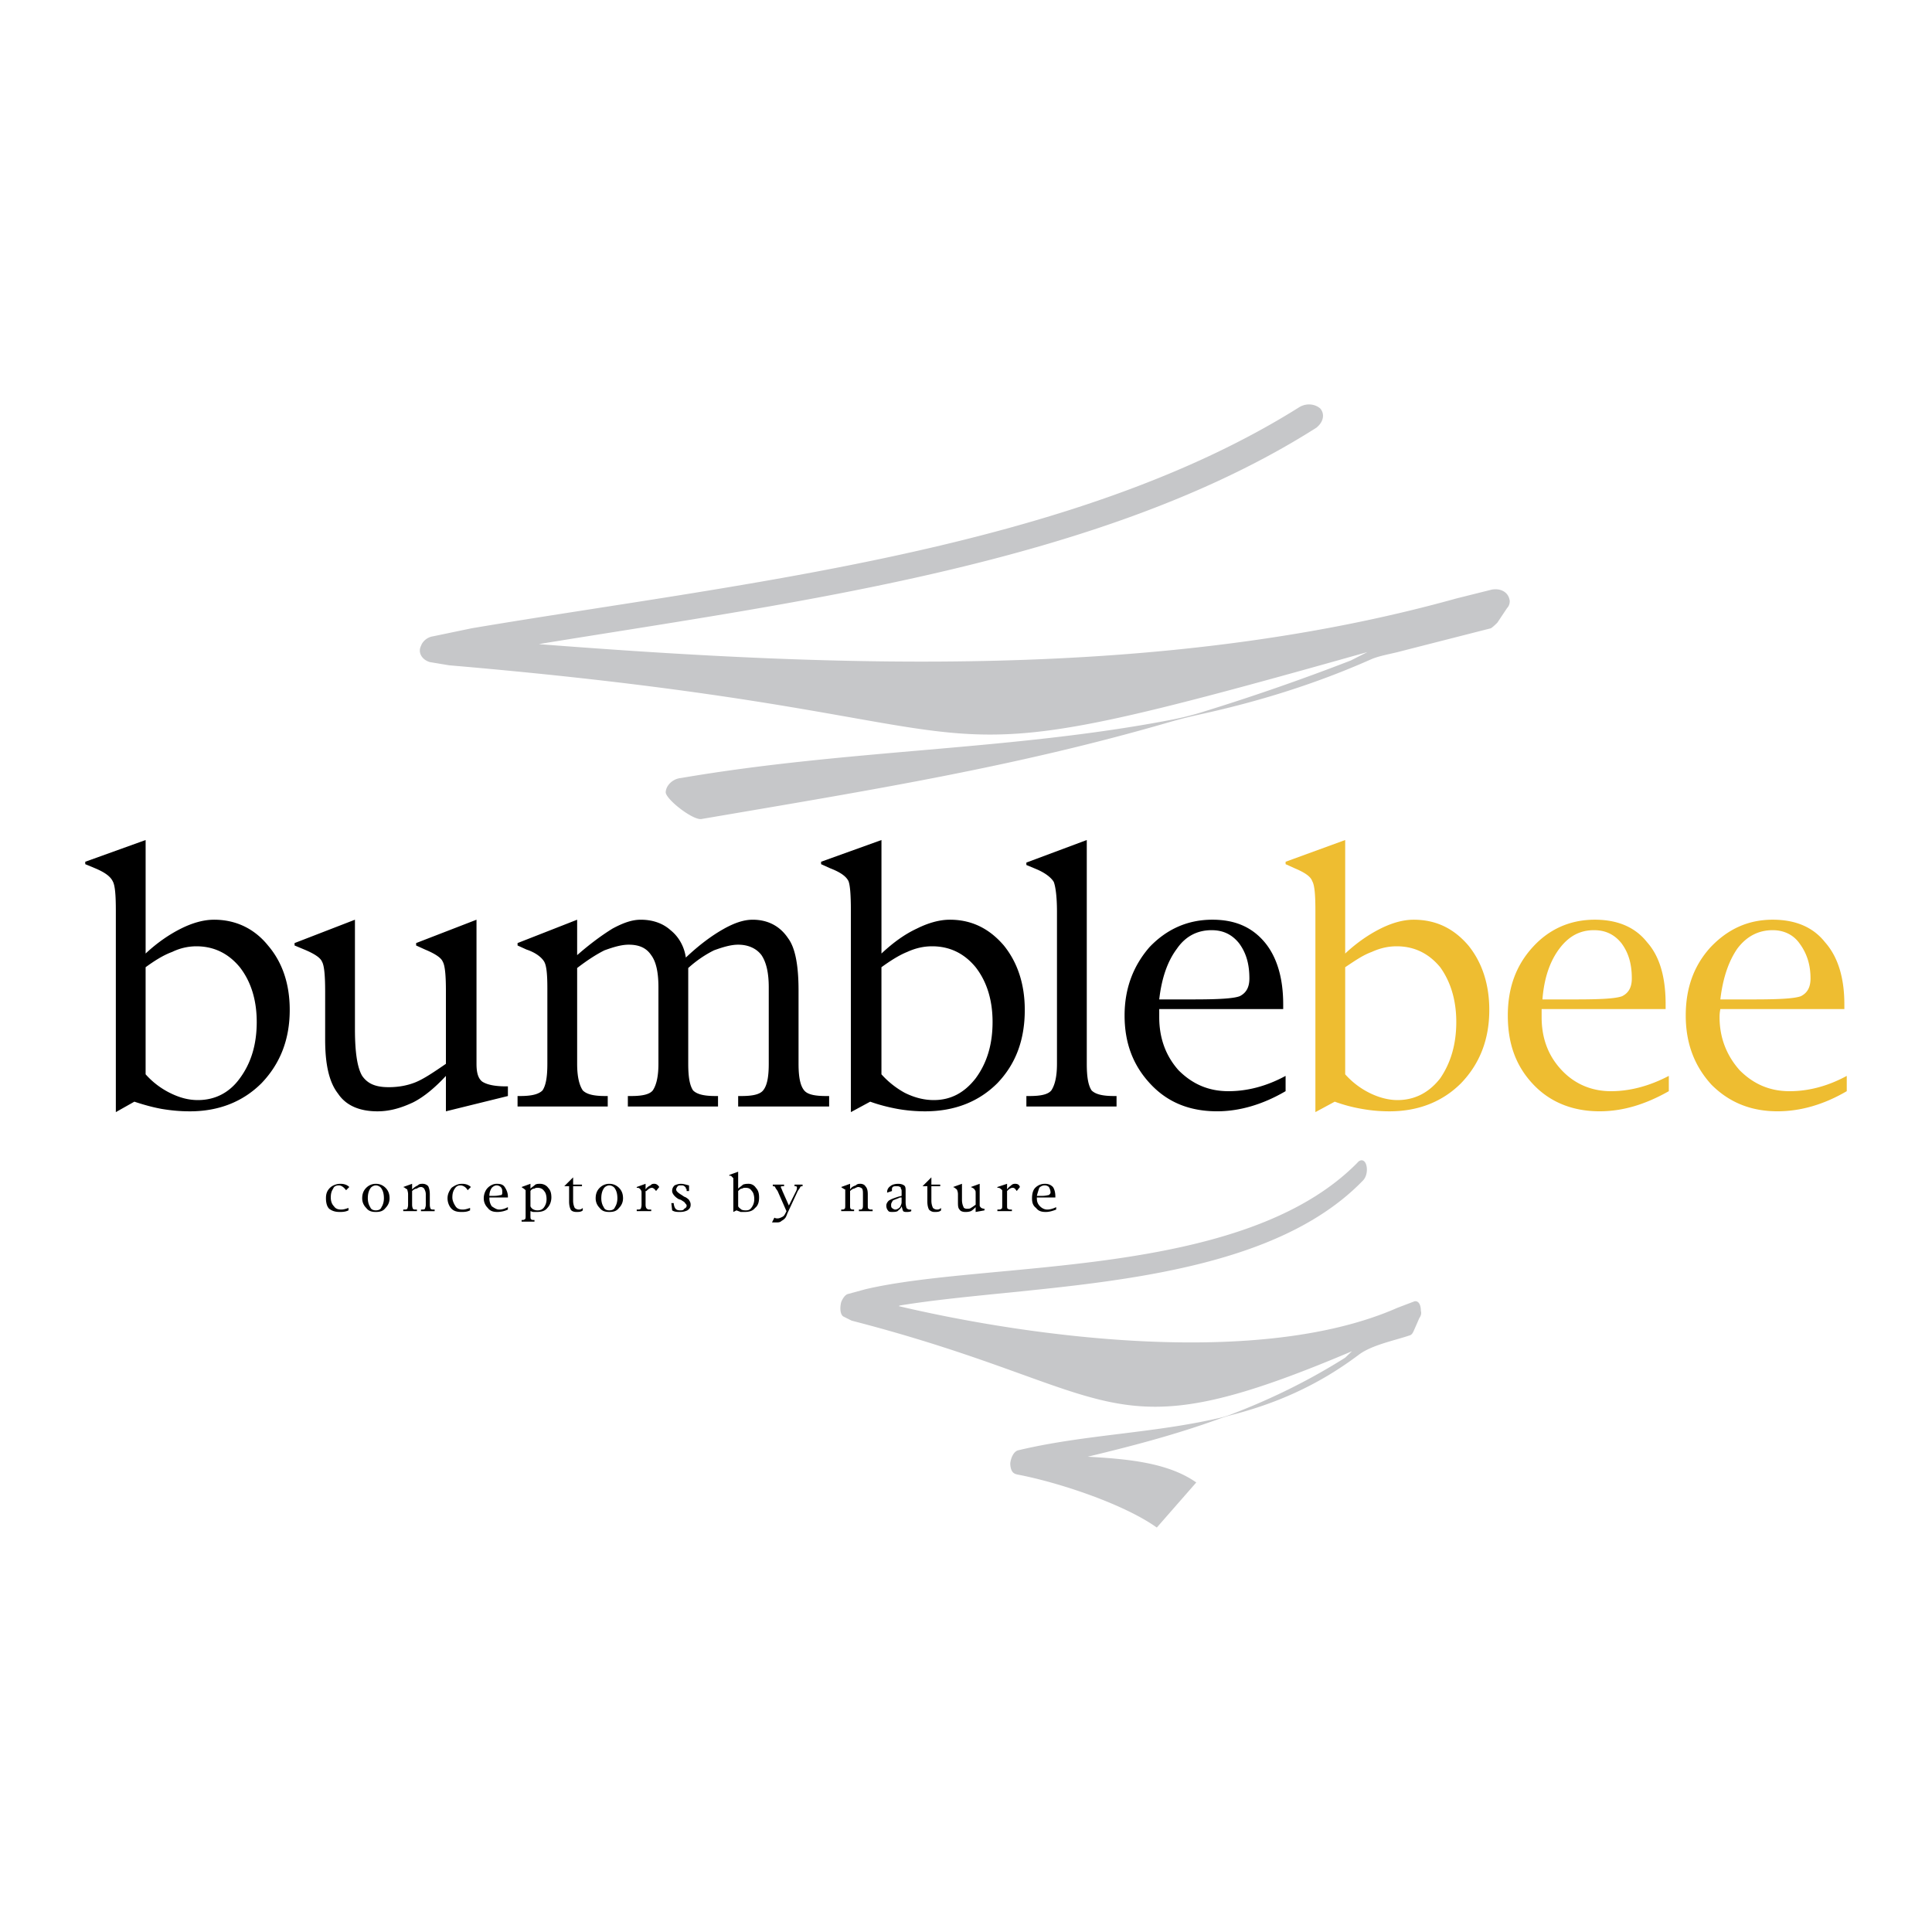 <svg xmlns="http://www.w3.org/2000/svg" width="2500" height="2500" viewBox="0 0 192.756 192.756"><g fill-rule="evenodd" clip-rule="evenodd"><path fill="#fff" d="M0 0h192.756v192.756H0V0z"/><path d="M136.861 94.974c.883-.402 1.688-.562 2.49-.562 1.768 0 3.213.723 4.338 2.089 1.043 1.445 1.605 3.293 1.605 5.461 0 2.25-.562 4.098-1.605 5.623-1.125 1.447-2.57 2.17-4.258 2.17-.883 0-1.848-.242-2.811-.723a7.995 7.995 0 0 1-2.41-1.848V96.5c.964-.643 1.769-1.206 2.651-1.526zm-3.695 14.94c.885.32 1.768.562 2.73.723.885.16 1.768.24 2.732.24 2.891 0 5.301-.963 7.148-2.811 1.848-1.928 2.811-4.338 2.811-7.309 0-2.57-.723-4.74-2.088-6.427-1.445-1.687-3.213-2.571-5.463-2.571-1.043 0-2.168.322-3.293.884-1.123.562-2.328 1.366-3.533 2.49V83.809l-5.945 2.168v.241l.885.401c.963.402 1.605.804 1.768 1.285.24.402.32 1.366.32 2.972v20.08l1.928-1.042zM155.576 94.652c.965-1.285 2.09-1.848 3.455-1.848 1.123 0 2.008.402 2.73 1.285.723.964 1.045 2.088 1.045 3.535 0 .883-.322 1.445-.965 1.766-.643.242-2.168.322-4.578.322h-3.373c.161-2.087.723-3.775 1.686-5.06zm5.141 14.217c-1.928 0-3.613-.723-4.898-2.088-1.367-1.445-2.01-3.213-2.01-5.301v-.805h12.371v-.48c0-2.65-.562-4.74-1.848-6.186-1.205-1.526-2.973-2.25-5.221-2.25-2.49 0-4.578.964-6.186 2.731-1.688 1.847-2.49 4.096-2.49 6.827 0 2.812.803 5.061 2.57 6.908 1.688 1.768 3.936 2.65 6.586 2.65 2.25 0 4.5-.643 6.908-2.008v-1.525c-2.007 1.047-3.935 1.527-5.782 1.527zM173.328 94.652c.965-1.285 2.168-1.848 3.535-1.848 1.043 0 2.008.402 2.65 1.285.723.964 1.123 2.088 1.123 3.535 0 .883-.32 1.445-.963 1.766-.643.242-2.25.322-4.658.322h-3.375c.243-2.087.805-3.775 1.688-5.06zm5.221 14.217c-2.008 0-3.613-.723-4.98-2.088-1.285-1.445-2.008-3.213-2.008-5.301 0-.162 0-.402.08-.805h12.371v-.48c0-2.65-.643-4.74-1.928-6.186-1.205-1.526-2.973-2.25-5.221-2.25-2.49 0-4.5.964-6.186 2.731-1.688 1.847-2.49 4.096-2.49 6.827 0 2.812.883 5.061 2.57 6.908 1.768 1.768 3.936 2.65 6.586 2.65 2.25 0 4.578-.643 6.908-2.008v-1.525c-1.927 1.047-3.855 1.527-5.702 1.527z" fill="#eebd31"/><path d="M17.179 94.974a5.524 5.524 0 0 1 2.41-.562c1.768 0 3.213.723 4.338 2.089 1.125 1.445 1.687 3.293 1.687 5.461 0 2.25-.562 4.098-1.687 5.623-1.044 1.447-2.49 2.17-4.177 2.17-.964 0-1.848-.242-2.812-.723a8.02 8.02 0 0 1-2.41-1.848V96.5c.884-.643 1.767-1.206 2.651-1.526zm-3.775 14.94c.964.32 1.848.562 2.731.723.964.16 1.847.24 2.811.24 2.892 0 5.302-.963 7.149-2.811 1.847-1.928 2.811-4.338 2.811-7.309 0-2.57-.723-4.74-2.168-6.427-1.366-1.687-3.213-2.571-5.382-2.571-1.044 0-2.169.322-3.293.884-1.125.562-2.33 1.366-3.534 2.49V83.809l-6.024 2.168v.241l.964.401c.964.402 1.526.804 1.767 1.285.241.402.321 1.366.321 2.972v20.08l1.847-1.042zM44.489 107.344c-1.044 1.125-2.168 2.088-3.293 2.65-1.205.562-2.329.883-3.534.883-1.768 0-3.133-.562-3.936-1.766-.883-1.125-1.285-2.893-1.285-5.383V98.99c0-1.607-.081-2.651-.321-3.053-.161-.401-.803-.803-1.767-1.204l-.964-.402v-.241l6.024-2.33v10.925c0 2.328.241 3.855.723 4.658.562.803 1.365 1.125 2.65 1.125.964 0 1.848-.162 2.651-.482.803-.322 1.767-.965 3.052-1.848V98.91c0-1.527-.08-2.571-.321-2.973-.161-.401-.803-.803-1.767-1.204l-.884-.402v-.241l6.024-2.33v14.378c0 .883.161 1.445.562 1.768.482.32 1.285.482 2.41.482h.161v.963l-6.185 1.525v-3.532zM57.582 96.58v9.559c0 1.365.241 2.168.562 2.65.401.402 1.125.562 2.249.562h.241v1.045h-8.997v-1.045h.241c1.125 0 1.848-.16 2.25-.562.321-.482.482-1.285.482-2.65v-7.551c0-1.365-.081-2.249-.321-2.651-.241-.401-.803-.883-1.768-1.204l-.883-.402v-.241l5.944-2.33v3.534c1.285-1.124 2.49-2.008 3.534-2.65 1.044-.562 1.928-.884 2.812-.884 1.125 0 2.169.322 2.972 1.044.804.643 1.366 1.606 1.526 2.731 1.366-1.285 2.57-2.168 3.695-2.811s2.088-.964 2.972-.964c1.526 0 2.731.643 3.534 1.848.723.964 1.044 2.731 1.044 5.22v7.311c0 1.285.161 2.168.562 2.65.321.402 1.044.562 2.169.562h.321v1.045h-9.077v-1.045h.321c1.125 0 1.848-.16 2.169-.562.402-.482.562-1.365.562-2.65v-7.631c0-1.445-.241-2.49-.723-3.213-.482-.642-1.285-1.044-2.33-1.044-.723 0-1.526.241-2.41.562-.804.401-1.687.964-2.57 1.767v9.559c0 1.365.16 2.168.482 2.65.401.402 1.125.562 2.249.562h.241v1.045h-8.996v-1.045h.321c1.125 0 1.848-.16 2.168-.562.322-.482.562-1.285.562-2.65v-7.631c0-1.525-.241-2.571-.723-3.213-.482-.723-1.205-1.044-2.249-1.044-.723 0-1.526.241-2.41.562-.801.401-1.684.964-2.728 1.767zM90.514 94.974c.884-.402 1.687-.562 2.49-.562 1.767 0 3.213.723 4.337 2.089 1.125 1.445 1.688 3.293 1.688 5.461 0 2.25-.562 4.098-1.688 5.623-1.125 1.447-2.49 2.17-4.177 2.17-.964 0-1.928-.242-2.892-.723a8.77 8.77 0 0 1-2.33-1.848V96.5c.886-.643 1.769-1.206 2.572-1.526zm-3.694 14.94c.883.32 1.847.562 2.73.723.884.16 1.848.24 2.731.24 2.972 0 5.383-.963 7.229-2.811 1.848-1.928 2.732-4.338 2.732-7.309 0-2.57-.723-4.74-2.09-6.427-1.445-1.687-3.211-2.571-5.381-2.571-1.044 0-2.168.322-3.293.884-1.205.562-2.329 1.366-3.534 2.49V83.809l-6.024 2.168v.241l.883.401c1.044.402 1.606.804 1.848 1.285.161.402.241 1.366.241 2.972v20.08l1.928-1.042zM108.428 83.809v22.33c0 1.365.16 2.168.48 2.65.402.402 1.125.562 2.25.562h.24v1.045h-8.996v-1.045h.322c1.123 0 1.846-.16 2.168-.562.32-.482.562-1.285.562-2.65V90.958c0-1.606-.162-2.57-.322-2.972-.24-.401-.803-.884-1.766-1.285l-.965-.401v-.241l6.027-2.25zM117.422 94.652c.885-1.285 2.09-1.848 3.455-1.848 1.125 0 2.008.402 2.73 1.285.723.964 1.045 2.088 1.045 3.535 0 .883-.322 1.445-.965 1.766-.643.242-2.168.322-4.658.322h-3.373c.24-2.087.803-3.775 1.766-5.06zm5.142 14.217c-2.01 0-3.615-.723-4.98-2.088-1.285-1.445-1.928-3.213-1.928-5.301v-.805h12.369v-.48c0-2.65-.643-4.74-1.848-6.186-1.285-1.526-2.973-2.25-5.221-2.25-2.49 0-4.578.964-6.266 2.731-1.605 1.847-2.49 4.096-2.49 6.827 0 2.812.885 5.061 2.652 6.908 1.686 1.768 3.854 2.65 6.586 2.65 2.168 0 4.498-.643 6.826-2.008v-1.525c-1.924 1.047-3.854 1.527-5.7 1.527zM34.77 120.516v.242c-.321.16-.643.16-.884.16-.401 0-.723-.08-1.044-.32-.241-.242-.321-.643-.321-1.045s.08-.723.401-1.045c.241-.24.643-.4 1.044-.4.322 0 .643.08.884.32l-.321.322c-.241-.322-.482-.482-.723-.482s-.482.08-.562.32c-.161.242-.241.482-.241.885 0 .32.081.643.321.883.161.242.402.322.723.322.241 0 .482-.08.723-.162zM36.938 120.436c-.161-.24-.241-.562-.241-.883 0-.402.08-.723.241-.965.081-.16.321-.32.562-.32.241 0 .482.16.562.32.161.242.241.562.241.965 0 .32-.08.643-.241.883-.08.242-.321.322-.562.322-.24 0-.481-.08-.562-.322zm1.527.08c.241-.24.402-.561.402-.963 0-.482-.161-.803-.402-1.045-.241-.24-.562-.4-.964-.4-.401 0-.723.16-.963.4-.241.242-.402.562-.402 1.045 0 .402.161.723.402.963.241.322.562.402.963.402.401 0 .723-.08.964-.402zM41.116 118.83v1.365c0 .24.08.402.08.402.08.08.161.08.321.08h.08v.16h-1.365v-.16c.241 0 .321 0 .401-.08 0 0 .081-.162.081-.402v-1.045c0-.24-.081-.4-.081-.48 0 0-.16-.082-.241-.162l-.16-.08.884-.32v.562c.241-.242.401-.322.562-.402.161-.16.321-.16.482-.16a.73.73 0 0 1 .562.24c.08.16.16.402.16.803v1.045c0 .24.081.402.081.402.08.08.161.08.402.08v.16h-1.366v-.16h.08c.161 0 .241 0 .322-.08 0-.082.08-.162.08-.402v-1.045c0-.24-.08-.4-.161-.562-.081-.08-.161-.16-.321-.16s-.321.08-.402.16c-.16-.001-.321.081-.481.241zM46.899 120.516v.242c-.322.16-.562.16-.884.16-.401 0-.723-.08-.964-.32-.241-.242-.401-.643-.401-1.045s.16-.723.401-1.045c.321-.24.643-.4 1.044-.4.322 0 .643.08.884.32l-.321.322c-.161-.322-.482-.482-.723-.482s-.402.08-.562.32c-.161.242-.241.482-.241.885 0 .32.161.643.321.883.161.242.402.322.723.322.241 0 .482-.08.723-.162zM49.067 118.508c.161-.16.321-.24.482-.24s.321.08.402.16c.16.16.16.322.16.562 0 .08 0 .16-.08.24-.161 0-.321.082-.723.082h-.482c.001-.322.081-.562.241-.804zm.724 2.17c-.241 0-.482-.162-.723-.322a1.352 1.352 0 0 1-.241-.803v-.08h1.847v-.08c0-.402-.161-.723-.321-.965-.161-.24-.402-.32-.804-.32-.321 0-.643.16-.884.4-.241.242-.401.643-.401 1.045s.161.723.401.963c.241.322.562.402.964.402.322 0 .724-.08 1.044-.24v-.242c-.32.162-.562.242-.882.242zM53.325 118.588c.08-.08.241-.08.321-.08.241 0 .482.08.643.322.161.16.241.482.241.803 0 .322-.08.562-.241.803-.161.242-.401.322-.643.322-.081 0-.241 0-.401-.08a.632.632 0 0 1-.322-.322v-1.525a.443.443 0 0 1 .402-.243zm-.08 2.33h.321c.402 0 .803-.08 1.044-.402.241-.24.401-.643.401-1.043 0-.402-.08-.723-.321-.965-.161-.24-.482-.4-.803-.4-.161 0-.322 0-.482.08-.16.16-.321.24-.482.4v-.48l-.883.32.08.08c.161.08.241.162.321.242V121.24c0 .24 0 .4-.08.4-.081.08-.161.08-.321.08v.162h1.285v-.162c-.161 0-.321 0-.321-.08-.081 0-.081-.16-.081-.4v-.402c.08 0 .16.08.322.08zM58.144 120.516v.242c-.161.16-.401.16-.643.16s-.482-.08-.562-.24c-.08-.162-.16-.402-.16-.805v-1.525h-.482l.884-.883v.723h.883v.16h-.884v1.445c0 .322.08.562.161.723a.608.608 0 0 0 .402.162c.08 0 .24 0 .401-.162zM60.232 120.436c-.161-.24-.241-.562-.241-.883 0-.402.08-.723.241-.965.081-.16.321-.32.562-.32.241 0 .482.16.562.32.161.242.241.562.241.965 0 .32-.08.643-.241.883-.08.242-.321.322-.562.322-.24 0-.481-.08-.562-.322zm1.526.08c.241-.24.402-.561.402-.963 0-.482-.161-.803-.402-1.045-.241-.24-.562-.4-.964-.4-.401 0-.723.16-.964.4-.241.242-.401.562-.401 1.045 0 .402.161.723.401.963.241.322.562.402.964.402.402 0 .724-.08.964-.402zM64.409 118.83v1.365c0 .24.081.402.161.402 0 .08.161.08.321.08h.081v.16h-1.446v-.16c.241 0 .321 0 .401-.08 0 0 .08-.162.08-.402v-1.045c0-.24 0-.4-.08-.4 0-.08-.08-.162-.241-.242h-.16v-.08l.883-.32v.562c.161-.242.321-.322.482-.402.161-.16.241-.16.401-.16.161 0 .322.08.482.32l-.321.402c-.161-.242-.322-.322-.402-.322-.161 0-.321.08-.562.322h-.08zM67.06 120.758l-.081-.723h.241v.08c.08.482.241.643.643.643.161 0 .321 0 .402-.16.16-.082.241-.162.241-.322 0-.08-.081-.16-.161-.24 0-.08-.161-.162-.402-.322l-.241-.08c-.402-.24-.643-.562-.643-.803 0-.242.08-.402.241-.562.161-.08.402-.16.643-.16s.482.08.803.16v.562h-.241v-.08c0-.08 0-.162-.081-.162 0-.08 0-.16-.08-.16 0-.08-.08-.08-.08-.08-.081-.08-.161-.08-.322-.08s-.241 0-.321.08-.161.24-.161.322c0 .16.161.32.562.561l.241.162c.241.08.401.24.481.32.08.16.161.242.161.482s-.081.402-.322.562c-.161.08-.402.16-.723.16-.318 0-.559 0-.8-.16zM74.048 118.588c.08-.08.241-.08.321-.08.322 0 .482.08.643.322.161.16.241.482.241.803 0 .322-.081.562-.241.803-.161.242-.321.322-.562.322-.161 0-.321 0-.482-.08-.08-.08-.241-.162-.321-.322v-1.525c.16-.161.24-.243.401-.243zm-.562 2.17c.161.08.241.08.401.16h.402c.402 0 .803-.08 1.044-.402.321-.24.401-.643.401-1.043 0-.402-.08-.723-.321-.965a.845.845 0 0 0-.723-.4c-.161 0-.322 0-.562.08-.161.16-.321.24-.482.4v-1.686l-.883.32v.08h.16l.241.242V120.917l.322-.159zM78.466 120.838l-.883-2.008c-.161-.242-.241-.322-.241-.402-.081-.08-.161-.08-.241-.08v-.16h1.125v.16h-.081c-.161 0-.241 0-.241.08s.08.16.16.402l.643 1.445.723-1.445c.081-.16.081-.322.081-.322 0-.16-.081-.16-.241-.16v-.16h.803v.16c-.08 0-.161 0-.241.08 0 .08-.081.16-.241.402l-1.044 2.248c-.081.242-.161.402-.241.482s-.161.16-.321.24c-.161.162-.321.162-.562.162h-.401l.241-.482c.081.08.241.08.322.08.161 0 .321-.08.481-.16.161-.08.241-.24.321-.402l.079-.16zM84.812 118.83v1.365c0 .24 0 .402.08.402 0 .08.161.08.321.08v.16h-1.285v-.16c.16 0 .321 0 .321-.08.081 0 .081-.162.081-.402v-1.045-.48c-.081 0-.161-.082-.321-.162l-.08-.08.883-.32v.562c.161-.242.321-.322.562-.402.161-.16.321-.16.482-.16s.402.08.482.24c.161.16.241.402.241.803v1.045c0 .24 0 .402.08.402.081.08.161.08.321.08h.081v.16h-1.366v-.16c.161 0 .321 0 .321-.08.08-.082.08-.162.08-.402v-1.045c0-.24 0-.4-.08-.562a.614.614 0 0 0-.401-.16c-.081 0-.241.08-.402.16-.08-.001-.241.081-.401.241zM89.952 119.955c0 .16-.08.32-.161.48-.161.162-.321.242-.482.242-.08 0-.241-.08-.321-.162-.081-.08-.081-.16-.081-.32s.081-.24.161-.402c.08-.08.401-.16.723-.32h.161v.482zm.161.883c.08.08.241.08.321.08.161 0 .321 0 .482-.08v-.16h-.161c-.161 0-.241-.08-.321-.162 0-.08-.08-.24-.08-.561v-1.125c0-.242 0-.482-.161-.562-.08-.08-.321-.16-.562-.16-.321 0-.643.08-.803.24a.695.695 0 0 0-.321.562v.08l.482-.16v-.16c0-.082 0-.162.081-.242.08-.08.241-.08.321-.08.161 0 .322 0 .402.08.081 0 .081.08.081.16.08.082.08.162.08.322v.402l-.321.08c-.482.16-.723.24-.964.4-.161.162-.241.322-.241.482 0 .24.08.402.16.482.081.16.241.16.402.16.241 0 .401 0 .562-.08.161-.16.322-.24.402-.482.078.244.078.324.159.484zM93.888 120.516v.242c-.161.16-.402.16-.643.16a.729.729 0 0 1-.562-.24c-.08-.162-.161-.402-.161-.805v-1.525h-.482l.884-.883v.723h.883v.16h-.883v1.445c0 .322.08.562.16.723a.608.608 0 0 0 .402.162c.081 0 .241 0 .402-.162zM97.342 120.436c-.16.162-.32.322-.482.402-.241.08-.401.08-.562.08-.241 0-.482-.08-.562-.24-.161-.162-.161-.402-.161-.805v-.723c0-.24-.08-.4-.08-.4 0-.08-.161-.162-.241-.242l-.161-.08.883-.32v1.605c0 .322.081.562.161.723 0 .08.161.162.321.162s.321 0 .401-.082c.162-.08.242-.16.482-.32v-1.045c0-.24 0-.4-.08-.4 0-.08-.08-.162-.24-.242l-.162-.08.884-.32v2.168c0 .08.08.16.16.24 0 0 .16.082.32.082v.16l-.883.16v-.483h.002zM100.475 118.83v1.365c0 .24 0 .402.08.402.08.08.16.08.402.08v.16H99.51v-.16h.082c.16 0 .24 0 .32-.08.08 0 .08-.162.08-.402v-1.045-.4c-.08-.08-.16-.162-.32-.242h-.162v-.08l.965-.32v.562c.16-.242.32-.322.402-.402.16-.16.32-.16.4-.16.242 0 .402.08.482.32l-.32.402c-.162-.242-.242-.322-.402-.322s-.322.08-.562.322zM103.688 118.508a.73.73 0 0 1 .562-.24c.16 0 .32.08.4.16.082.16.162.322.162.562 0 .08-.08.16-.162.24-.08 0-.32.082-.641.082h-.562c.08-.322.16-.562.241-.804zm.802 2.17c-.32 0-.562-.162-.723-.322-.24-.24-.32-.482-.32-.803v-.08h1.846v-.08c0-.402-.08-.723-.24-.965-.24-.24-.482-.32-.803-.32-.402 0-.723.16-.965.4-.24.242-.32.643-.32 1.045s.08.723.402.963c.24.322.561.402.963.402.32 0 .643-.08 1.045-.24v-.242c-.322.162-.643.242-.885.242z"/><path d="M119.846 71.25c-1.045.23-2.129.495-3.156.793-15.365 4.463-29.656 6.761-46.738 9.676-.884.08-3.454-1.928-3.534-2.651 0-.643.643-1.365 1.526-1.446 16.718-2.862 32.916-2.751 48.738-5.774a28.967 28.967 0 0 0 3.016-.728 220.798 220.798 0 0 0 15.076-5.225l1.65-.838c-50.944 14.369-29.217 6.65-91.614 1.32l-1.928-.321c-.803-.241-1.205-.964-.883-1.606.161-.482.643-.884 1.205-.964l3.856-.803c26.667-4.498 59.681-7.711 82.491-22.009.725-.482 1.607-.402 2.17.081.482.562.32 1.365-.402 1.928-21.287 13.526-51.487 17.327-77.327 21.54l-.229.043c29.56 2.285 62.171 3.623 91.532-4.555l3.535-.884c.883-.16 1.605.241 1.766.964.082.241 0 .643-.24.883l-.963 1.446c-.162.161-.402.402-.643.562l-8.947 2.284c-.932.261-2.174.444-3.029.823-5.6 2.484-11.241 4.207-16.928 5.461zM122.842 141.109a8.632 8.632 0 0 1-1.137.352c-6.732 1.561-13.492 1.656-20.105 3.232-.402.08-.723.643-.805 1.285 0 .326.062.611.178.803.139.23.365.301.59.344 4.041.77 10.551 2.922 13.852 5.279l3.938-4.498c-2.842-1.998-6.889-2.344-10.834-2.57 4.379-1.053 8.768-2.193 13.18-3.799.371-.135.777-.26 1.16-.357 4.264-1.1 8.514-2.857 12.707-6.016 1.311-.988 3.617-1.426 5.152-1.957.16-.08.24-.24.32-.4l.562-1.285c.162-.242.242-.482.162-.723 0-.645-.242-1.045-.643-.965l-1.688.643c-13.641 6.012-36.303 3.002-49.753-.16l.082-.064c13.328-2.197 35.644-1.527 46.218-12.467.4-.402.48-1.125.32-1.605-.16-.482-.562-.562-.883-.162-11.486 11.648-36.789 9.721-49.079 12.611l-1.767.482c-.241.08-.482.4-.643.803-.161.643-.081 1.285.241 1.445l.803.402c27.317 7.055 25 13.617 49.918 3.051l-.68.645c-3.812 2.403-7.601 4.21-11.366 5.651z" fill="#c6c7c9"/></g></svg>